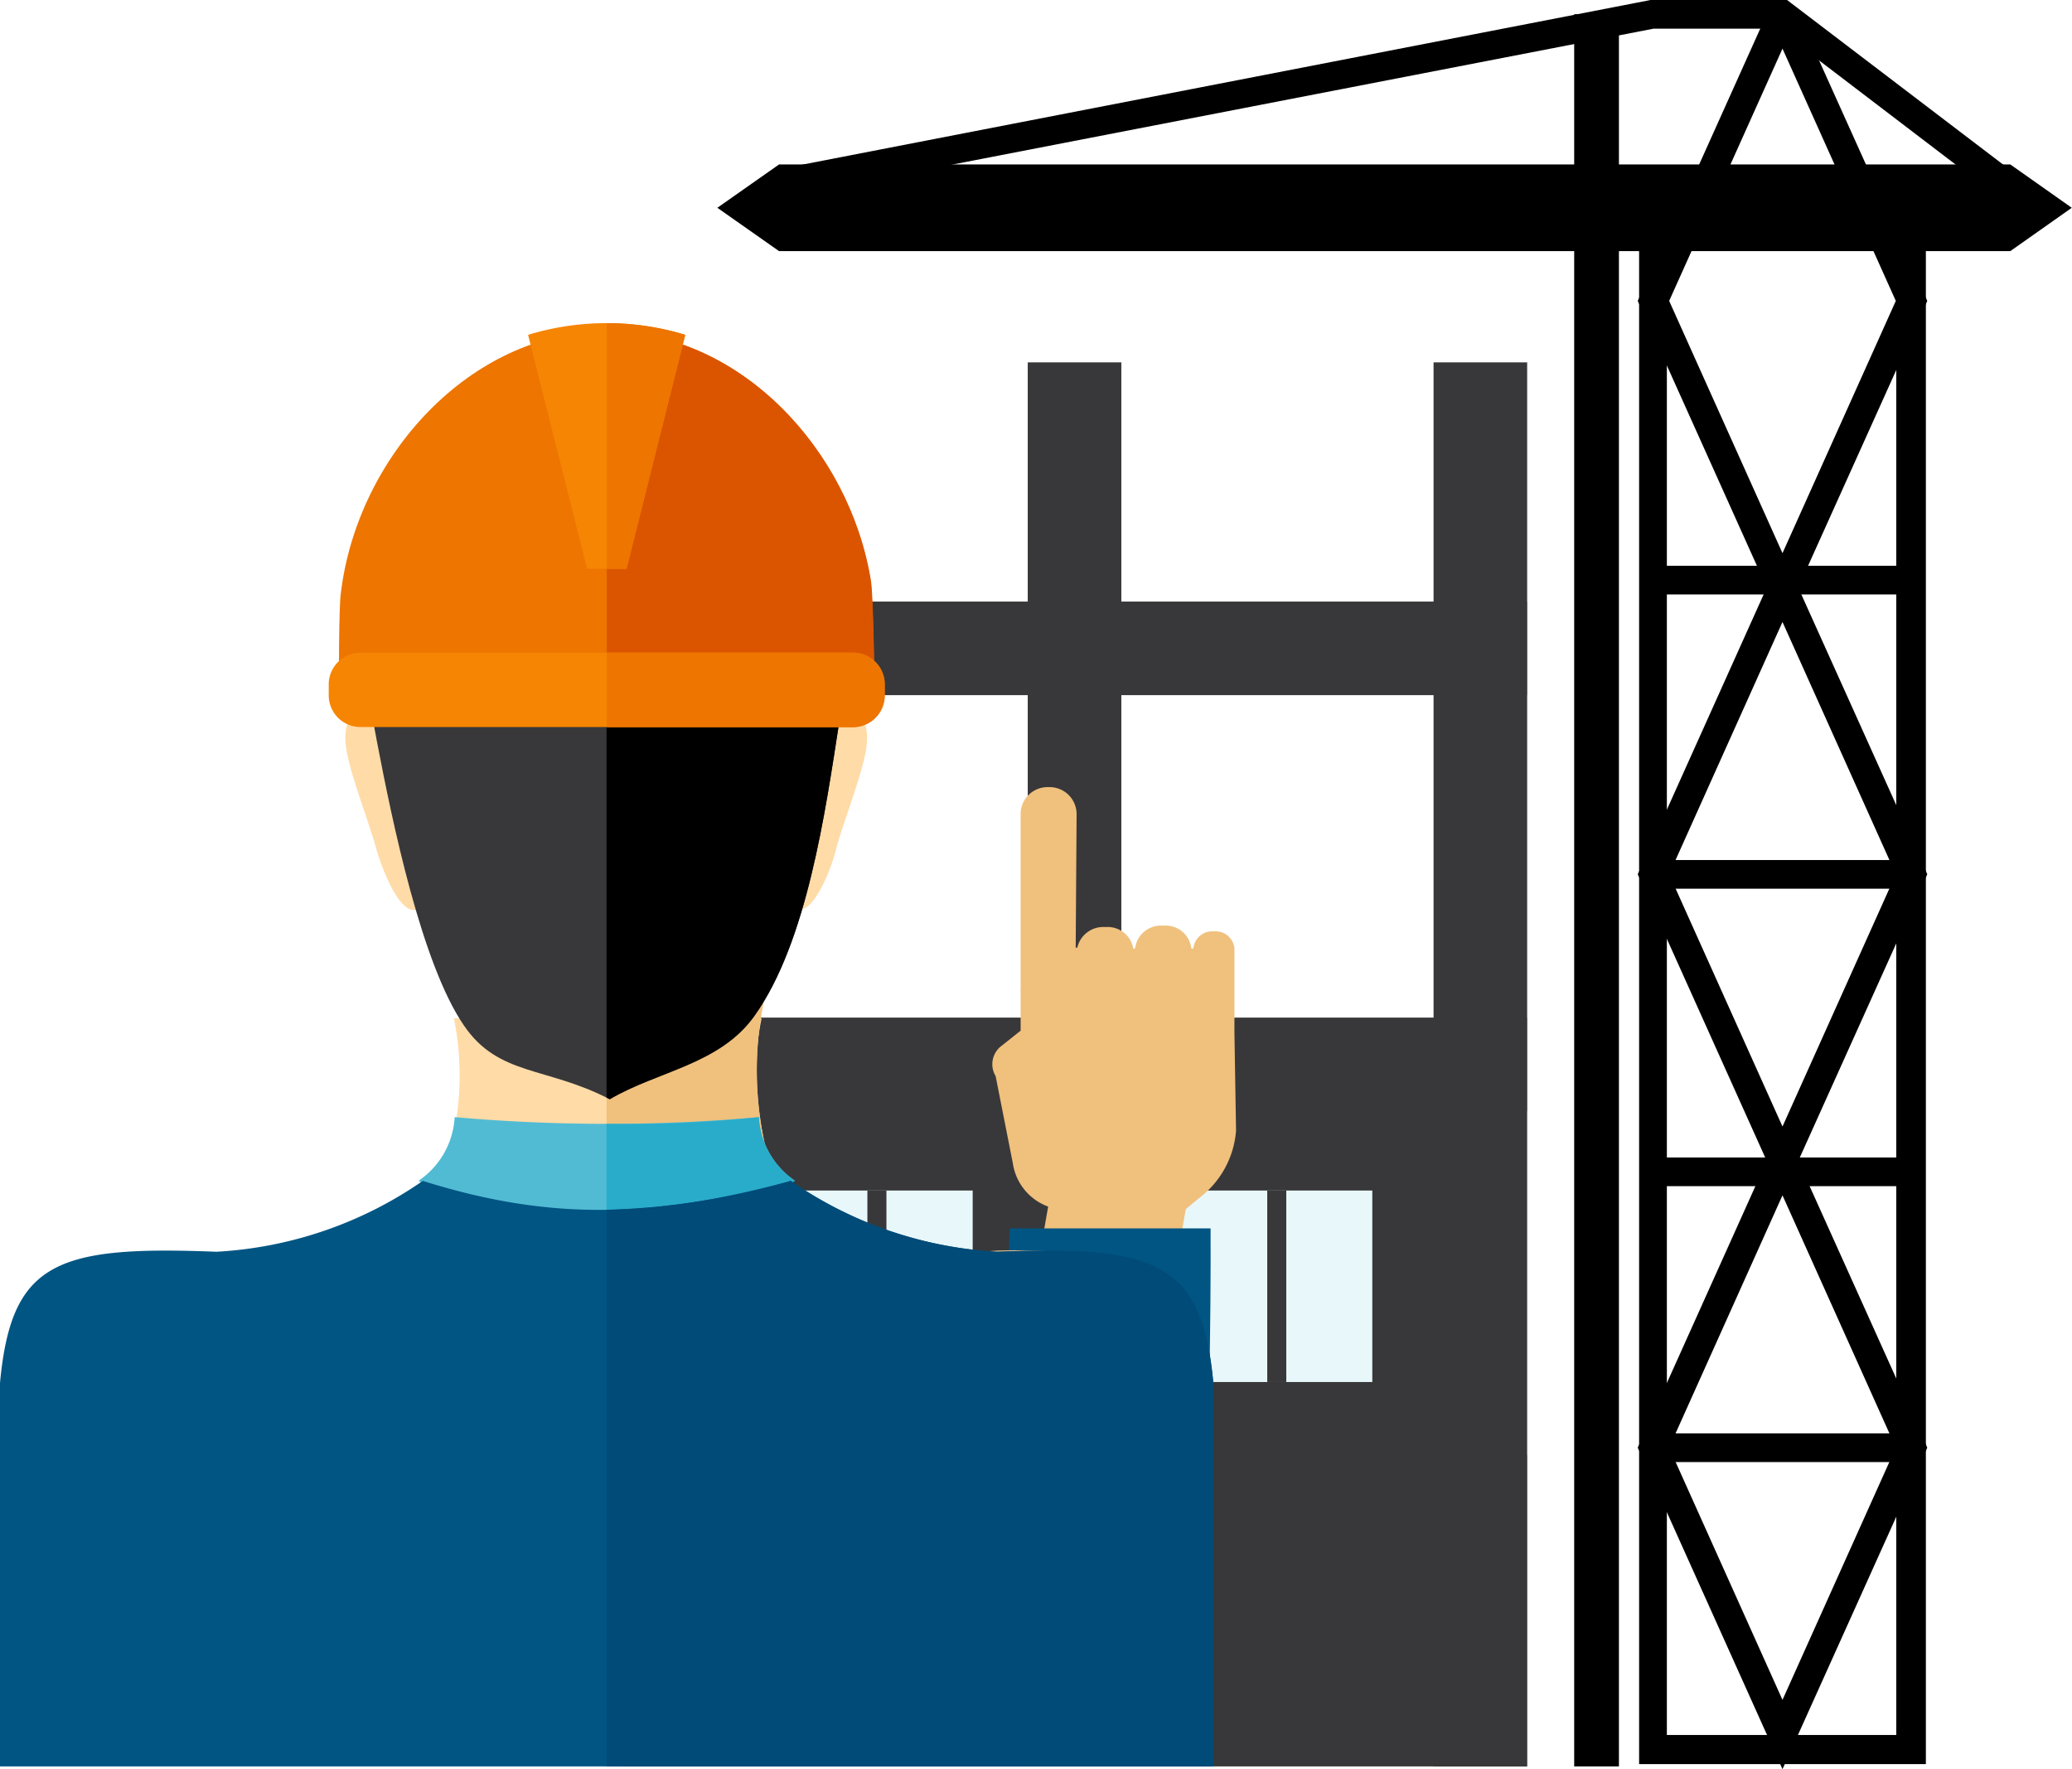 <svg id="Layer_1" data-name="Layer 1" xmlns="http://www.w3.org/2000/svg" viewBox="0 0 90.32 77.14"><defs><style>.cls-1,.cls-9{fill:#38383a;}.cls-2{fill:#e8f7fa;}.cls-3{fill:#f0c07d;}.cls-10,.cls-11,.cls-12,.cls-13,.cls-3,.cls-4,.cls-5,.cls-6,.cls-7,.cls-8,.cls-9{fill-rule:evenodd;}.cls-4{fill:#015583;}.cls-5{fill:#ffdba7;}.cls-6{fill:#51bbd3;}.cls-7{fill:#29acca;}.cls-8{fill:#014b78;}.cls-11{fill:#ed7500;}.cls-12{fill:#db5500;}.cls-13,.cls-14{fill:#f68503;}</style></defs><rect class="cls-1" x="29.46" y="46.85" width="17.42" height="17.93"/><rect class="cls-1" x="27.11" y="15.8" width="4.08" height="61.22"/><rect class="cls-1" x="44.8" y="15.8" width="4.08" height="61.22"/><rect class="cls-1" x="62.49" y="15.8" width="4.08" height="61.22"/><rect class="cls-1" x="27.11" y="63.45" width="39.45" height="13.57"/><rect class="cls-1" x="27.11" y="44.37" width="39.45" height="4.08"/><rect class="cls-1" x="27.11" y="26.23" width="39.45" height="4.08"/><rect class="cls-2" x="34.05" y="51.91" width="8.35" height="8.35"/><rect class="cls-1" x="37.81" y="51.91" width="0.83" height="8.35"/><rect class="cls-1" x="46.67" y="46.49" width="17.42" height="17.93"/><rect class="cls-2" x="51.47" y="51.91" width="8.35" height="8.35"/><rect class="cls-1" x="55.24" y="51.91" width="0.83" height="8.35"/><path class="cls-3" d="M314.23,190h.07a1.16,1.16,0,0,1,1.17-.9h.1a1.13,1.13,0,0,1,1.17.94h.08a1.13,1.13,0,0,1,1.18-1h.09a1.12,1.12,0,0,1,1.18,1h.09v0a.82.82,0,0,1,.86-.75h.07a.82.82,0,0,1,.86.75v3.67l.07,4.27a4.06,4.06,0,0,1-1.6,2.93l-.59.49-1,5.6h-6l1-5.71a2.38,2.38,0,0,1-1.54-1.89l-.75-3.8a1,1,0,0,1,.26-1.32l.83-.66,0-1.67a1.34,1.34,0,0,1,0-.2v-7.65A1.18,1.18,0,0,1,313,183h.09a1.18,1.18,0,0,1,1.18,1.18Z" transform="translate(-267.34 -148.68)"/><path class="cls-4" d="M320.11,202.24l-8.75,0c-.09,2.4-.19,4.7-.31,7h9C320.1,206.6,320.12,204.23,320.11,202.24Z" transform="translate(-267.34 -148.68)"/><path class="cls-5" d="M300.8,199.08c.83,2.21,6.51,4.29,9,4.18,7-.3,8.56.58,8.87,6.94,0,.27,0,1.06,0,2.15a34.26,34.26,0,0,1-12.06,8.28H280.88a34.32,34.32,0,0,1-11.21-7.4c0-1.37,0-2.39,0-2.68.25-6.09,1.53-7.19,7.16-7.13.55,0,1.1-.18,1.73-.16,2.2.1,7.72-2.53,8.32-4.18a12.43,12.43,0,0,0,.25-6l6.71.13,6.7-.13A12.19,12.19,0,0,0,300.8,199.08Z" transform="translate(-267.34 -148.68)"/><path class="cls-5" d="M300.8,199.08c.83,2.21,6.51,4.29,9,4.18,7-.3,8.56.58,8.87,6.94,0,.27,0,1.06,0,2.15a34.26,34.26,0,0,1-12.06,8.28H280.88a34.32,34.32,0,0,1-11.21-7.4c0-1.37,0-2.39,0-2.68.25-6.13,1.59-7.22,7.32-7.15.51,0,1-.16,1.57-.14,2.2.1,7.72-2.53,8.32-4.18a12.43,12.43,0,0,0,.25-6l6.7.13,6.79-.81A15,15,0,0,0,300.8,199.08Z" transform="translate(-267.34 -148.68)"/><path class="cls-3" d="M300.8,199.08c.83,2.21,6.51,4.29,9,4.18,7-.3,8.56.58,8.87,6.94,0,.27,0,1.06,0,2.15a34.26,34.26,0,0,1-12.06,8.28H293.78V193.18h.06l6.79-.81A15,15,0,0,0,300.8,199.08Z" transform="translate(-267.34 -148.68)"/><path class="cls-5" d="M286,187.75l.39-4.62a10.13,10.13,0,0,1-1.54-1.68c-1-1.53-1.6-1.88-2.2-1.43-.24.18-.33.75-.19,1.47.25,1.26,1,3.13,1.29,4.23C284,186.6,285.13,189.64,286,187.75Z" transform="translate(-267.34 -148.68)"/><path class="cls-5" d="M301.53,187.75l-.38-4.62a10.47,10.47,0,0,0,1.53-1.68c1-1.53,1.6-1.88,2.2-1.43.24.18.33.75.19,1.47-.25,1.26-1,3.13-1.29,4.23C303.58,186.6,302.42,189.64,301.53,187.75Z" transform="translate(-267.34 -148.68)"/><path class="cls-6" d="M287.16,197.39a3.59,3.59,0,0,1-1.57,2.77c5.7,4.66,10.35,4.38,16.4,0a3.59,3.59,0,0,1-1.57-2.77A75.28,75.28,0,0,1,287.16,197.39Z" transform="translate(-267.34 -148.68)"/><path class="cls-7" d="M293.78,203.55c2.59-.07,5.23-1.23,8.21-3.39a3.59,3.59,0,0,1-1.57-2.77,54.41,54.41,0,0,1-6.64.29Z" transform="translate(-267.34 -148.68)"/><path class="cls-4" d="M301.81,200.17a17.44,17.44,0,0,0,9,3.09c7-.28,8.93.47,9.42,5.72,0,.21,0,13.65,0,16.72H267.34c0-3.06,0-16.51,0-16.72.49-5.25,2.42-6,9.43-5.72a17.44,17.44,0,0,0,9-3.09C291,201.81,295.45,201.9,301.81,200.17Z" transform="translate(-267.34 -148.68)"/><path class="cls-8" d="M301.81,200.17a17.44,17.44,0,0,0,9,3.09c7-.28,8.93.47,9.42,5.72,0,.21,0,13.65,0,16.72H293.78V201.43A31.82,31.82,0,0,0,301.81,200.17Z" transform="translate(-267.34 -148.68)"/><path class="cls-9" d="M283.78,181.06c-1.11-5.74-.84-10.49,2.88-13.29,6.29-4.72,14.1-1,14.49.13,3.52,1.95,3.57,7.08,2.78,12.22-.62,4-1.41,9.63-3.7,12.85-1.51,2.13-4.23,2.41-6.31,3.64-2.78-1.44-4.85-1-6.36-3.22C285.71,190.69,284.44,184.5,283.78,181.06Z" transform="translate(-267.34 -148.68)"/><path class="cls-10" d="M293.78,165.45c3.91,0,7.12,1.75,7.37,2.45,3.52,1.95,3.57,7.08,2.78,12.22-.62,4-1.41,9.63-3.7,12.85-1.51,2.13-4.23,2.41-6.31,3.64l-.14-.07Z" transform="translate(-267.34 -148.68)"/><path class="cls-11" d="M293.79,163.13c5.73,0,10.49,5.06,11.48,10.71.13.71.19,4.39.19,5.11H282.11c0-.49,0-3.94.09-4.42C282.91,168.61,287.83,163.13,293.79,163.13Z" transform="translate(-267.34 -148.68)"/><path class="cls-12" d="M293.79,163.13c5.8,0,10.61,5.18,11.52,10.91.1.65.15,4.26.15,4.91H293.79Z" transform="translate(-267.34 -148.68)"/><path class="cls-13" d="M293.79,162.77a11.69,11.69,0,0,1,3.42.51l-2.56,10.2h-1.72l-2.57-10.2A11.71,11.71,0,0,1,293.79,162.77Z" transform="translate(-267.34 -148.68)"/><path class="cls-11" d="M293.79,162.77a11.69,11.69,0,0,1,3.42.51l-2.56,10.2h-.86Z" transform="translate(-267.34 -148.68)"/><path class="cls-14" d="M15.7,28.46H37.18a1.38,1.38,0,0,1,1.38,1.38v.47a1.39,1.39,0,0,1-1.39,1.39H15.71a1.38,1.38,0,0,1-1.38-1.38v-.47A1.38,1.38,0,0,1,15.7,28.46Z"/><path class="cls-11" d="M293.79,177.14h10.74a1.38,1.38,0,0,1,1.38,1.38V179a1.39,1.39,0,0,1-1.38,1.39H293.79Z" transform="translate(-267.34 -148.68)"/><polygon class="cls-10" points="33.96 7.17 87.63 7.17 87.63 7.17 87.63 7.17 90.31 9.06 87.63 10.95 87.63 10.95 87.63 10.95 33.96 10.95 31.27 9.06 33.96 7.17"/><path class="cls-10" d="M338.79,225V157.08h12.5V225.6h-12.5V225ZM340,158.33v66h10v-66Z" transform="translate(-267.34 -148.68)"/><path class="cls-10" d="M344.47,174.56l-5.62-12.5-.12-.26.12-.26,5.62-12.5h1.14l5.63,12.5.11.26-.11.26-5.63,12.5-.57,1.26-.57-1.26ZM340.1,161.8l4.94,11,4.94-11-4.94-11Z" transform="translate(-267.34 -148.68)"/><path class="cls-10" d="M344.47,199.56l-5.62-12.5-.12-.26.12-.26,5.62-12.5.57-1.26.57,1.26,5.63,12.5.11.26-.11.26-5.63,12.5-.57,1.26-.57-1.26ZM340.1,186.8l4.94,11,4.94-11-4.94-11Z" transform="translate(-267.34 -148.68)"/><path class="cls-10" d="M344.47,224.56l-5.62-12.5-.12-.26.12-.26,5.62-12.5.57-1.26.57,1.26,5.63,12.5.11.26-.11.26-5.63,12.5-.57,1.26-.57-1.26ZM340.1,211.8l4.94,11,4.94-11-4.94-11Z" transform="translate(-267.34 -148.68)"/><polygon class="cls-10" points="33.78 7.41 71.9 0.01 71.95 0 72.02 0 77.69 0 77.9 0 78.07 0.13 88.61 8.16 87.85 9.16 77.48 1.25 72.08 1.25 34.01 8.63 33.78 7.41"/><rect x="68.62" y="0.62" width="1.95" height="76.4"/><rect x="72.07" y="37.5" width="11.25" height="1.25"/><rect x="72.07" y="62.5" width="11.25" height="1.25"/><rect x="72.07" y="24.67" width="11.25" height="1.25"/><rect x="72.07" y="50.47" width="11.25" height="1.25"/></svg>